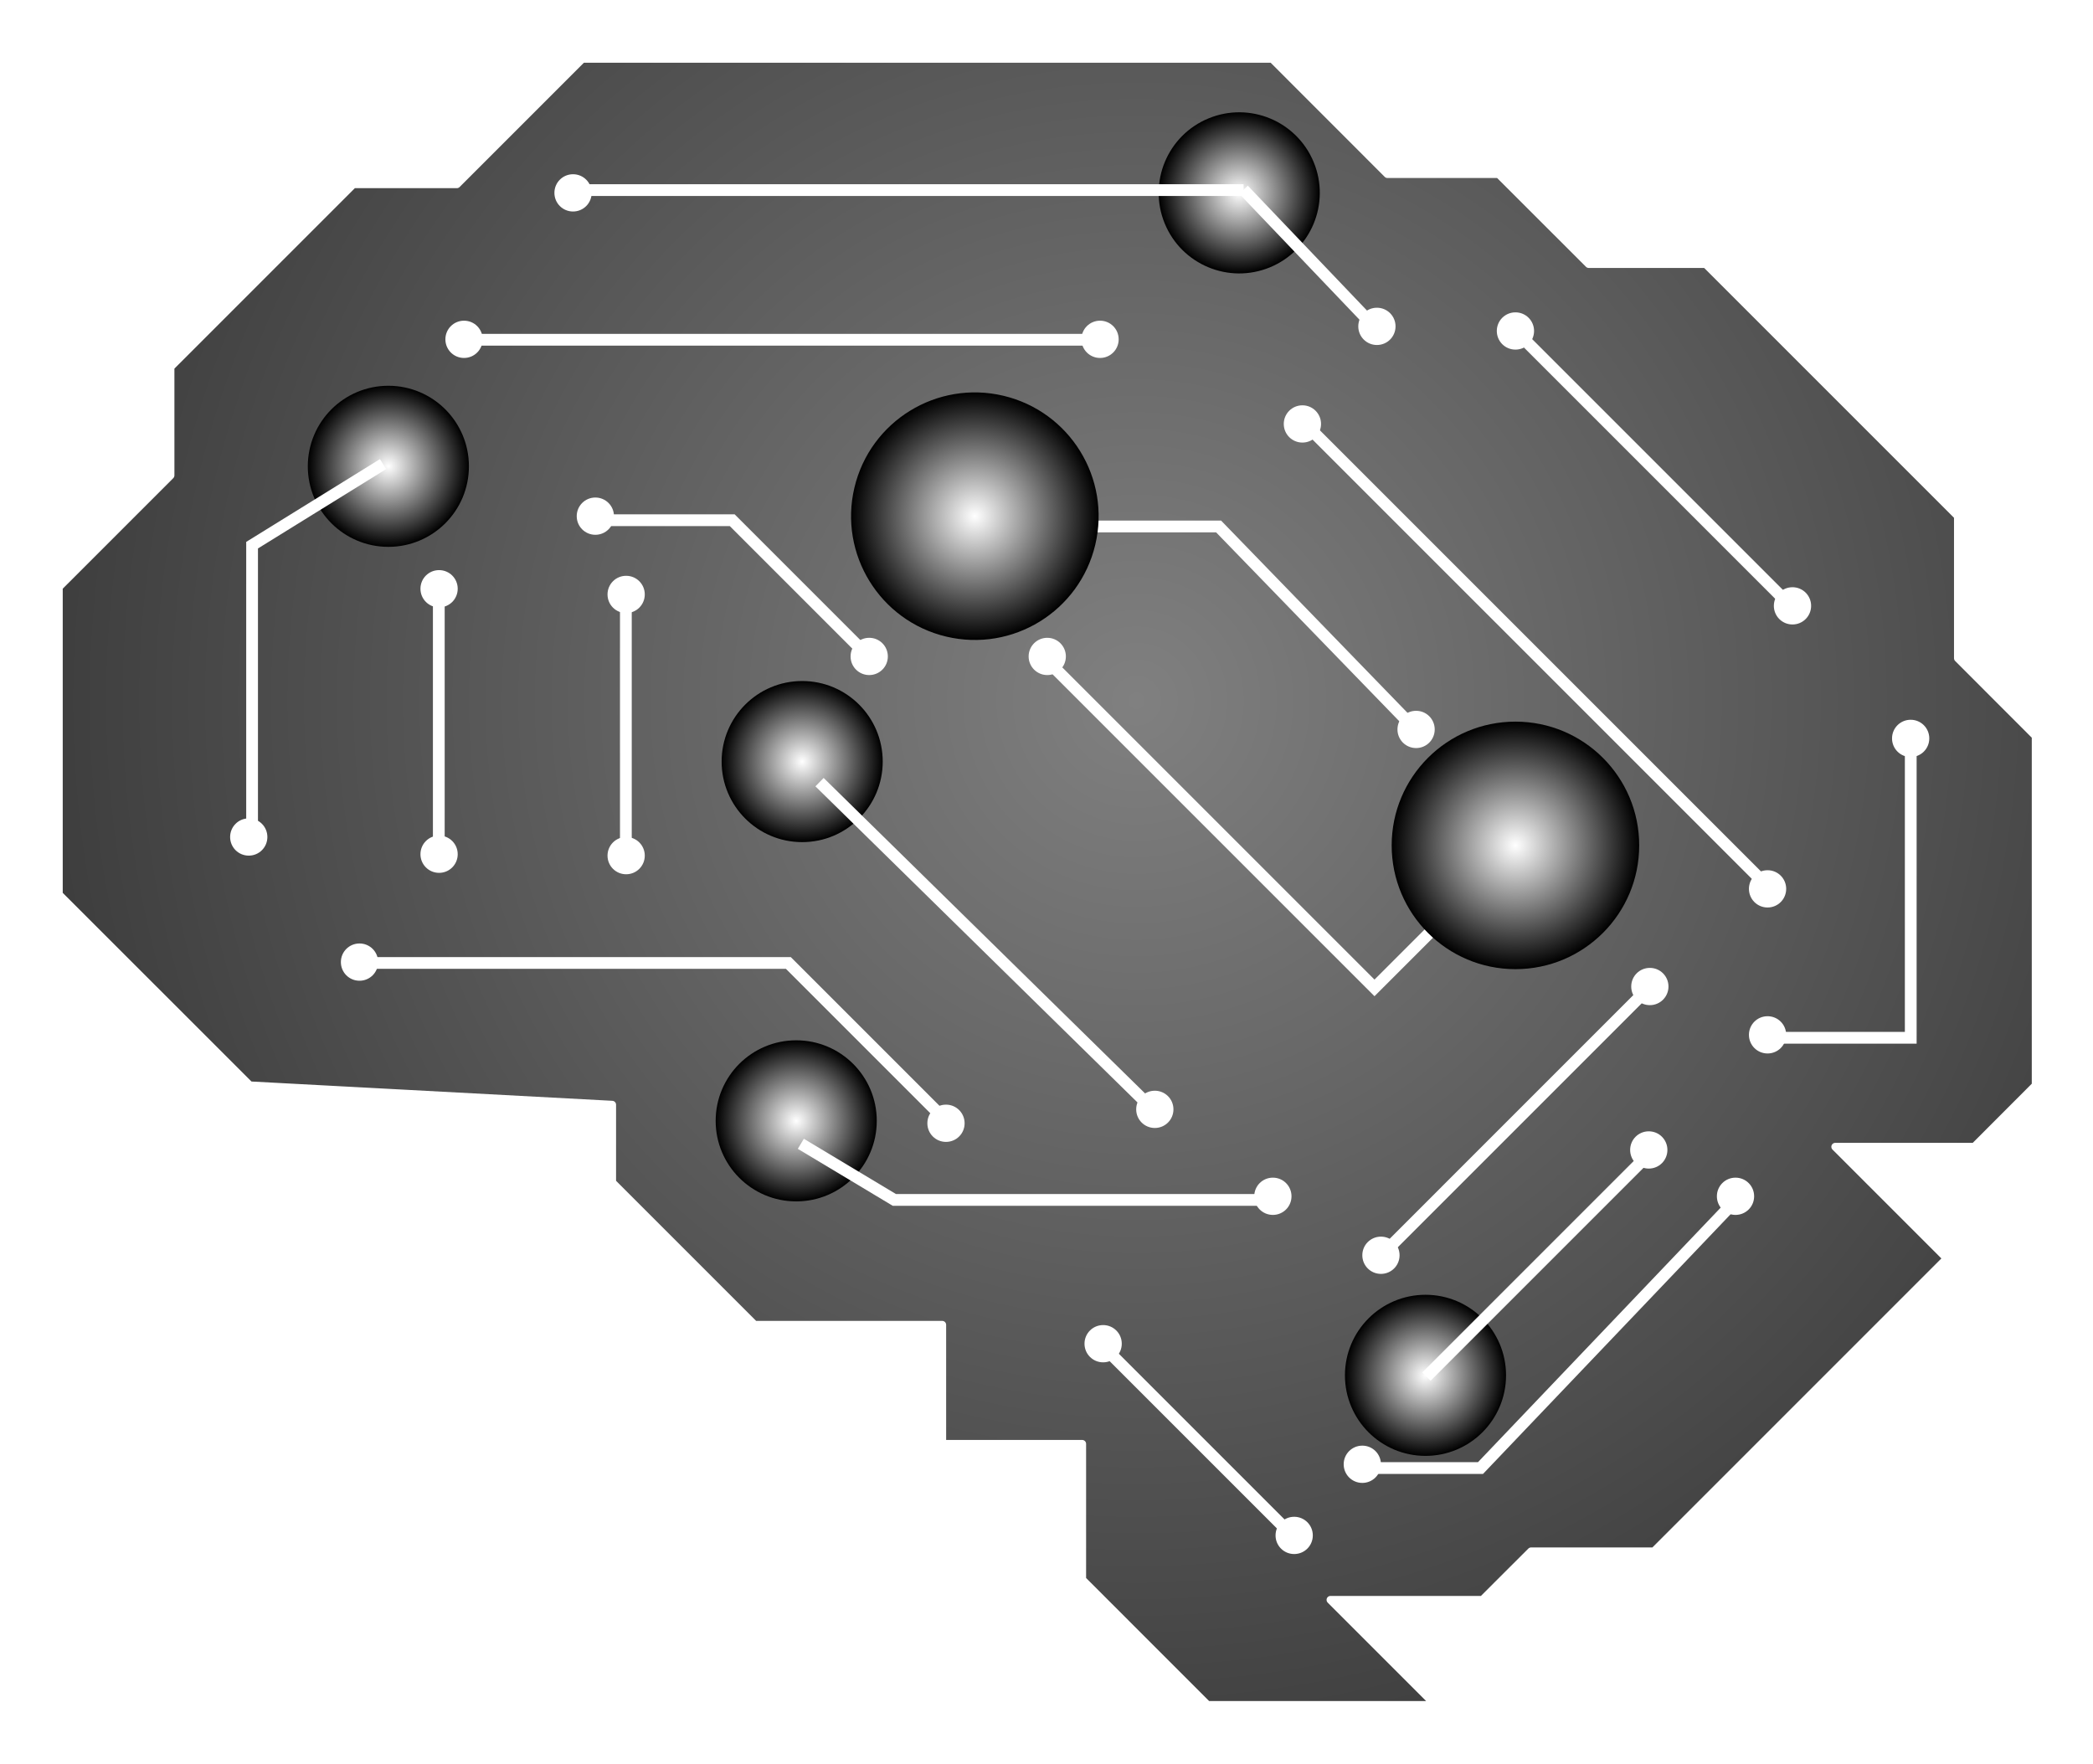 <svg width="178" height="150" viewBox="0 0 178 150" fill="none" xmlns="http://www.w3.org/2000/svg">
<path style="mix-blend-mode:color-dodge" d="M21.241 92.304L5 76.07V49.926L14.498 40.428V31.209L19.521 26.186L30.039 15.668H38.851L49.519 5H70.219H93.888H108.202L117.999 14.804H127.461L135.117 22.454H145.071L166.514 43.896V55.977L173.128 62.598V78.839V92.304L167.912 97.527H156.082L165.579 107.024L146.727 125.877L140.669 131.935H130.215L126.084 136.059H113.154L122.095 145H102.693L92.033 134.339V122.794H80.13V112.669H64.168L52.059 100.56V93.952L21.241 92.304Z" fill="url(#paint0_radial_283_4708)"/>
<path d="M84.015 44.773H103.636L120.606 62.273M89.318 56.44L116.894 84.015L129.091 71.818" stroke="white"/>
<g filter="url(#filter0_d_283_4708)">
<path d="M21.241 92.304L5 76.07V49.926L14.498 40.428V31.209L19.521 26.186L30.039 15.668H38.851L49.519 5H70.219H93.888H108.202L117.999 14.804H127.461L135.117 22.454H145.071L166.514 43.896V55.977L173.128 62.598V78.839V92.304L167.912 97.527H156.082L165.579 107.024L146.727 125.877L140.669 131.935H130.215L126.084 136.059H113.154L122.095 145H102.693L92.033 134.339V122.794H80.13V112.669H64.168L52.059 100.56V93.952L21.241 92.304Z" stroke="white" stroke-width="0.67" stroke-linecap="round" stroke-linejoin="round"/>
</g>
<path d="M111.648 130.578C111.648 131.456 110.942 132.162 110.064 132.162C109.187 132.162 108.48 131.456 108.48 130.578C108.48 129.701 109.187 128.994 110.064 128.994C110.942 128.994 111.648 129.701 111.648 130.578Z" fill="white"/>
<path d="M117.442 124.528C117.442 125.406 116.736 126.113 115.858 126.113C114.981 126.113 114.274 125.406 114.274 124.528C114.274 123.651 114.981 122.944 115.858 122.944C116.736 122.944 117.442 123.651 117.442 124.528Z" fill="white"/>
<path d="M122.808 116.964C122.808 117.842 122.102 118.549 121.224 118.549C120.347 118.549 119.64 117.842 119.64 116.964C119.64 116.087 120.347 115.38 121.224 115.38C122.102 115.38 122.808 116.087 122.808 116.964Z" fill="white"/>
<path d="M141.805 97.796C141.805 98.674 141.098 99.381 140.22 99.381C139.343 99.381 138.636 98.674 138.636 97.796C138.636 96.919 139.343 96.212 140.22 96.212C141.098 96.212 141.805 96.919 141.805 97.796Z" fill="white"/>
<path d="M119.027 106.753C119.027 107.631 118.32 108.337 117.443 108.337C116.565 108.337 115.859 107.631 115.859 106.753C115.859 105.875 116.565 105.169 117.443 105.169C118.32 105.169 119.027 105.875 119.027 106.753Z" fill="white"/>
<path d="M141.896 83.898C141.896 84.776 141.19 85.482 140.312 85.482C139.434 85.482 138.728 84.776 138.728 83.898C138.728 83.02 139.434 82.314 140.312 82.314C141.19 82.314 141.896 83.02 141.896 83.898Z" fill="white"/>
<path d="M151.907 88.008C151.907 88.886 151.201 89.592 150.323 89.592C149.445 89.592 148.739 88.886 148.739 88.008C148.739 87.13 149.445 86.424 150.323 86.424C151.201 86.424 151.907 87.13 151.907 88.008Z" fill="white"/>
<path d="M164.077 62.797C164.077 63.674 163.371 64.381 162.493 64.381C161.616 64.381 160.909 63.674 160.909 62.797C160.909 61.919 161.616 61.212 162.493 61.212C163.371 61.212 164.077 61.919 164.077 62.797Z" fill="white"/>
<path d="M154.027 51.523C154.027 52.401 153.32 53.108 152.442 53.108C151.565 53.108 150.858 52.401 150.858 51.523C150.858 50.646 151.565 49.94 152.442 49.94C153.32 49.94 154.027 50.646 154.027 51.523Z" fill="white"/>
<path d="M130.465 28.148C130.465 29.026 129.759 29.732 128.881 29.732C128.003 29.732 127.297 29.026 127.297 28.148C127.297 27.27 128.003 26.564 128.881 26.564C129.759 26.564 130.465 27.27 130.465 28.148Z" fill="white"/>
<path d="M151.907 75.592C151.907 76.47 151.201 77.177 150.323 77.177C149.445 77.177 148.739 76.47 148.739 75.592C148.739 74.715 149.445 74.008 150.323 74.008C151.201 74.008 151.907 74.715 151.907 75.592Z" fill="white"/>
<g filter="url(#filter1_d_283_4708)">
<path d="M130.465 71.896C130.465 72.773 129.759 73.48 128.881 73.48C128.003 73.48 127.297 72.773 127.297 71.896C127.297 71.018 128.003 70.311 128.881 70.311C129.759 70.311 130.465 71.018 130.465 71.896Z" fill="white"/>
</g>
<path d="M122.016 62.034C122.016 62.912 121.31 63.618 120.432 63.618C119.555 63.618 118.848 62.912 118.848 62.034C118.848 61.157 119.555 60.45 120.432 60.45C121.31 60.45 122.016 61.157 122.016 62.034Z" fill="white"/>
<path d="M84.483 43.897C84.483 44.774 83.777 45.481 82.899 45.481C82.022 45.481 81.315 44.774 81.315 43.897C81.315 43.019 82.022 42.312 82.899 42.312C83.777 42.312 84.483 43.019 84.483 43.897Z" fill="white"/>
<path d="M75.507 55.826C75.507 56.704 74.8 57.41 73.923 57.41C73.045 57.41 72.338 56.704 72.338 55.826C72.338 54.949 73.045 54.242 73.923 54.242C74.8 54.242 75.507 54.949 75.507 55.826Z" fill="white"/>
<path d="M89.064 57.41C89.939 57.41 90.648 56.701 90.648 55.826C90.648 54.951 89.939 54.242 89.064 54.242C88.189 54.242 87.48 54.951 87.48 55.826C87.48 56.701 88.189 57.41 89.064 57.41Z" fill="white"/>
<path d="M112.348 36.054C112.348 36.931 111.641 37.638 110.764 37.638C109.886 37.638 109.179 36.931 109.179 36.054C109.179 35.176 109.886 34.47 110.764 34.47C111.641 34.47 112.348 35.176 112.348 36.054Z" fill="white"/>
<path d="M52.216 43.897C52.216 44.774 51.51 45.481 50.632 45.481C49.755 45.481 49.048 44.774 49.048 43.897C49.048 43.019 49.755 42.312 50.632 42.312C51.51 42.312 52.216 43.019 52.216 43.897Z" fill="white"/>
<path d="M38.926 50.069C38.926 50.947 38.219 51.654 37.342 51.654C36.464 51.654 35.758 50.947 35.758 50.069C35.758 49.192 36.464 48.485 37.342 48.485C38.219 48.485 38.926 49.192 38.926 50.069Z" fill="white"/>
<path d="M22.739 71.182C22.739 72.06 22.033 72.766 21.155 72.766C20.277 72.766 19.571 72.06 19.571 71.182C19.571 70.305 20.277 69.598 21.155 69.598C22.033 69.598 22.739 70.305 22.739 71.182Z" fill="white"/>
<path d="M38.926 72.647C38.926 73.524 38.219 74.231 37.342 74.231C36.464 74.231 35.758 73.524 35.758 72.647C35.758 71.769 36.464 71.062 37.342 71.062C38.219 71.062 38.926 71.769 38.926 72.647Z" fill="white"/>
<path d="M32.158 81.821C32.158 82.699 31.452 83.406 30.574 83.406C29.696 83.406 28.99 82.699 28.99 81.821C28.99 80.944 29.696 80.237 30.574 80.237C31.452 80.237 32.158 80.944 32.158 81.821Z" fill="white"/>
<path d="M54.835 50.553C54.835 51.431 54.128 52.137 53.251 52.137C52.373 52.137 51.667 51.431 51.667 50.553C51.667 49.676 52.373 48.969 53.251 48.969C54.128 48.969 54.835 49.676 54.835 50.553Z" fill="white"/>
<path d="M54.835 72.767C54.835 73.644 54.128 74.351 53.251 74.351C52.373 74.351 51.667 73.644 51.667 72.767C51.667 71.889 52.373 71.183 53.251 71.183C54.128 71.183 54.835 71.889 54.835 72.767Z" fill="white"/>
<path d="M50.318 16.402C50.318 17.28 49.612 17.987 48.734 17.987C47.856 17.987 47.15 17.28 47.15 16.402C47.15 15.525 47.856 14.818 48.734 14.818C49.612 14.818 50.318 15.525 50.318 16.402Z" fill="white"/>
<path d="M34.613 39.822C34.613 40.7 33.906 41.406 33.029 41.406C32.151 41.406 31.445 40.7 31.445 39.822C31.445 38.944 32.151 38.238 33.029 38.238C33.906 38.238 34.613 38.944 34.613 39.822Z" fill="white"/>
<path d="M41.047 28.858C41.047 29.735 40.341 30.442 39.463 30.442C38.585 30.442 37.879 29.735 37.879 28.858C37.879 27.98 38.585 27.273 39.463 27.273C40.341 27.273 41.047 27.98 41.047 28.858Z" fill="white"/>
<path d="M95.138 28.858C95.138 29.735 94.431 30.442 93.554 30.442C92.676 30.442 91.97 29.735 91.97 28.858C91.97 27.98 92.676 27.273 93.554 27.273C94.431 27.273 95.138 27.98 95.138 28.858Z" fill="white"/>
<path d="M69.805 64.596C69.805 65.474 69.099 66.18 68.221 66.18C67.344 66.18 66.637 65.474 66.637 64.596C66.637 63.718 67.344 63.012 68.221 63.012C69.099 63.012 69.805 63.718 69.805 64.596Z" fill="white"/>
<path d="M99.796 94.344C99.796 95.222 99.09 95.928 98.212 95.928C97.334 95.928 96.628 95.222 96.628 94.344C96.628 93.467 97.334 92.76 98.212 92.76C99.09 92.76 99.796 93.467 99.796 94.344Z" fill="white"/>
<path d="M82.036 95.528C82.036 96.406 81.329 97.112 80.452 97.112C79.574 97.112 78.868 96.406 78.868 95.528C78.868 94.651 79.574 93.944 80.452 93.944C81.329 93.944 82.036 94.651 82.036 95.528Z" fill="white"/>
<path d="M69.299 95.528C69.299 96.406 68.592 97.112 67.715 97.112C66.837 97.112 66.13 96.406 66.13 95.528C66.13 94.651 66.837 93.944 67.715 93.944C68.592 93.944 69.299 94.651 69.299 95.528Z" fill="white"/>
<path d="M109.836 101.737C109.836 102.615 109.129 103.321 108.252 103.321C107.374 103.321 106.668 102.615 106.668 101.737C106.668 100.859 107.374 100.153 108.252 100.153C109.129 100.153 109.836 100.859 109.836 101.737Z" fill="white"/>
<path d="M118.684 27.756C118.684 28.633 117.978 29.34 117.1 29.34C116.222 29.34 115.516 28.633 115.516 27.756C115.516 26.878 116.222 26.171 117.1 26.171C117.978 26.171 118.684 26.878 118.684 27.756Z" fill="white"/>
<path d="M149.181 101.737C149.181 102.615 148.475 103.321 147.597 103.321C146.72 103.321 146.013 102.615 146.013 101.737C146.013 100.859 146.72 100.153 147.597 100.153C148.475 100.153 149.181 100.859 149.181 101.737Z" fill="white"/>
<path d="M95.401 114.275C95.401 115.152 94.694 115.859 93.817 115.859C92.939 115.859 92.232 115.152 92.232 114.275C92.232 113.397 92.939 112.69 93.817 112.69C94.694 112.69 95.401 113.397 95.401 114.275Z" fill="white"/>
<path d="M129.091 28.334L152.424 51.667M150.303 88.258H162.5V63.334" stroke="white"/>
<path style="mix-blend-mode:color-dodge" d="M128.881 82.421C134.694 82.421 139.406 77.708 139.406 71.896C139.406 66.083 134.694 61.371 128.881 61.371C123.068 61.371 118.356 66.083 118.356 71.896C118.356 77.708 123.068 82.421 128.881 82.421Z" fill="url(#paint1_radial_283_4708)"/>
<path style="mix-blend-mode:color-dodge" d="M68.221 71.618C72.004 71.618 75.071 68.551 75.071 64.768C75.071 60.984 72.004 57.917 68.221 57.917C64.438 57.917 61.371 60.984 61.371 64.768C61.371 68.551 64.438 71.618 68.221 71.618Z" fill="url(#paint2_radial_283_4708)"/>
<path style="mix-blend-mode:color-dodge" d="M121.231 123.814C125.015 123.814 128.082 120.747 128.082 116.964C128.082 113.181 125.015 110.114 121.231 110.114C117.448 110.114 114.381 113.181 114.381 116.964C114.381 120.747 117.448 123.814 121.231 123.814Z" fill="url(#paint3_radial_283_4708)"/>
<path style="mix-blend-mode:color-dodge" d="M67.715 102.172C71.498 102.172 74.565 99.106 74.565 95.322C74.565 91.539 71.498 88.472 67.715 88.472C63.931 88.472 60.864 91.539 60.864 95.322C60.864 99.106 63.931 102.172 67.715 102.172Z" fill="url(#paint4_radial_283_4708)"/>
<path style="mix-blend-mode:color-dodge" d="M33.029 46.507C36.812 46.507 39.879 43.44 39.879 39.657C39.879 35.874 36.812 32.807 33.029 32.807C29.245 32.807 26.178 35.874 26.178 39.657C26.178 43.44 29.245 46.507 33.029 46.507Z" fill="url(#paint5_radial_283_4708)"/>
<path style="mix-blend-mode:color-dodge" d="M107.997 22.737C111.496 21.298 113.165 17.295 111.726 13.796C110.287 10.297 106.284 8.628 102.785 10.067C99.286 11.506 97.617 15.509 99.056 19.008C100.495 22.507 104.498 24.176 107.997 22.737Z" fill="url(#paint6_radial_283_4708)"/>
<path style="mix-blend-mode:color-dodge" d="M93.146 46.333C94.49 40.678 90.995 35.004 85.34 33.659C79.685 32.315 74.01 35.81 72.666 41.465C71.322 47.121 74.817 52.795 80.472 54.139C86.127 55.483 91.802 51.988 93.146 46.333Z" fill="url(#paint7_radial_283_4708)"/>
<line x1="49.545" y1="16.167" x2="105.758" y2="16.167" stroke="white"/>
<path d="M105.758 16.137L116.894 27.803" stroke="white"/>
<line x1="111.414" y1="36.465" x2="150.657" y2="75.707" stroke="white"/>
<line x1="40" y1="28.894" x2="94.091" y2="28.894" stroke="white"/>
<path d="M117.424 106.818L140.227 84.014" stroke="white"/>
<line x1="121.313" y1="117.07" x2="140.404" y2="97.979" stroke="white"/>
<line x1="37.318" y1="50.606" x2="37.318" y2="71.819" stroke="white"/>
<line x1="53.227" y1="50.606" x2="53.227" y2="71.819" stroke="white"/>
<path d="M51.136 44.242H62.273L73.409 55.379M30.455 81.894H67.046L80.833 95.682M21.439 71.288V46.364L32.576 39.47" stroke="white"/>
<path d="M116.364 124.849H125.909L147.652 102.046M94.091 114.773L110 130.682M68.106 97.273L76.061 102.046H108.409M69.697 66.516L98.333 94.622" stroke="white"/>
<defs>
<filter id="filter0_d_283_4708" x="0.665" y="0.665" width="176.798" height="148.67" filterUnits="userSpaceOnUse" color-interpolation-filters="sRGB">
<feFlood flood-opacity="0" result="BackgroundImageFix"/>
<feColorMatrix in="SourceAlpha" type="matrix" values="0 0 0 0 0 0 0 0 0 0 0 0 0 0 0 0 0 0 127 0" result="hardAlpha"/>
<feOffset/>
<feGaussianBlur stdDeviation="2"/>
<feColorMatrix type="matrix" values="0 0 0 0 1 0 0 0 0 1 0 0 0 0 1 0 0 0 1 0"/>
<feBlend mode="normal" in2="BackgroundImageFix" result="effect1_dropShadow_283_4708"/>
<feBlend mode="normal" in="SourceGraphic" in2="effect1_dropShadow_283_4708" result="shape"/>
</filter>
<filter id="filter1_d_283_4708" x="123.277" y="66.291" width="11.208" height="11.208" filterUnits="userSpaceOnUse" color-interpolation-filters="sRGB">
<feFlood flood-opacity="0" result="BackgroundImageFix"/>
<feColorMatrix in="SourceAlpha" type="matrix" values="0 0 0 0 0 0 0 0 0 0 0 0 0 0 0 0 0 0 127 0" result="hardAlpha"/>
<feOffset/>
<feGaussianBlur stdDeviation="2.01"/>
<feColorMatrix type="matrix" values="0 0 0 0 1 0 0 0 0 1 0 0 0 0 1 0 0 0 0.89 0"/>
<feBlend mode="normal" in2="BackgroundImageFix" result="effect1_dropShadow_283_4708"/>
<feBlend mode="normal" in="SourceGraphic" in2="effect1_dropShadow_283_4708" result="shape"/>
</filter>
<radialGradient id="paint0_radial_283_4708" cx="0" cy="0" r="1" gradientUnits="userSpaceOnUse" gradientTransform="translate(96.656 59.609) scale(179.303 179.303)">
<stop stop-color="#808080"/>
<stop offset="1"/>
</radialGradient>
<radialGradient id="paint1_radial_283_4708" cx="0" cy="0" r="1" gradientUnits="userSpaceOnUse" gradientTransform="translate(128.881 71.896) scale(10.525)">
<stop stop-color="white"/>
<stop offset="1"/>
</radialGradient>
<radialGradient id="paint2_radial_283_4708" cx="0" cy="0" r="1" gradientUnits="userSpaceOnUse" gradientTransform="translate(68.221 64.768) scale(6.85 6.85)">
<stop stop-color="white"/>
<stop offset="1"/>
</radialGradient>
<radialGradient id="paint3_radial_283_4708" cx="0" cy="0" r="1" gradientUnits="userSpaceOnUse" gradientTransform="translate(121.231 116.964) scale(6.85)">
<stop stop-color="white"/>
<stop offset="1"/>
</radialGradient>
<radialGradient id="paint4_radial_283_4708" cx="0" cy="0" r="1" gradientUnits="userSpaceOnUse" gradientTransform="translate(67.715 95.322) scale(6.85 6.85)">
<stop stop-color="white"/>
<stop offset="1"/>
</radialGradient>
<radialGradient id="paint5_radial_283_4708" cx="0" cy="0" r="1" gradientUnits="userSpaceOnUse" gradientTransform="translate(33.029 39.657) scale(6.85 6.85)">
<stop stop-color="white"/>
<stop offset="1"/>
</radialGradient>
<radialGradient id="paint6_radial_283_4708" cx="0" cy="0" r="1" gradientUnits="userSpaceOnUse" gradientTransform="translate(105.39 16.398) scale(6.85 6.85)">
<stop stop-color="white"/>
<stop offset="1"/>
</radialGradient>
<radialGradient id="paint7_radial_283_4708" cx="0" cy="0" r="1" gradientUnits="userSpaceOnUse" gradientTransform="translate(82.905 43.898) scale(10.525 10.525)">
<stop stop-color="white"/>
<stop offset="1"/>
</radialGradient>
</defs>
</svg>
